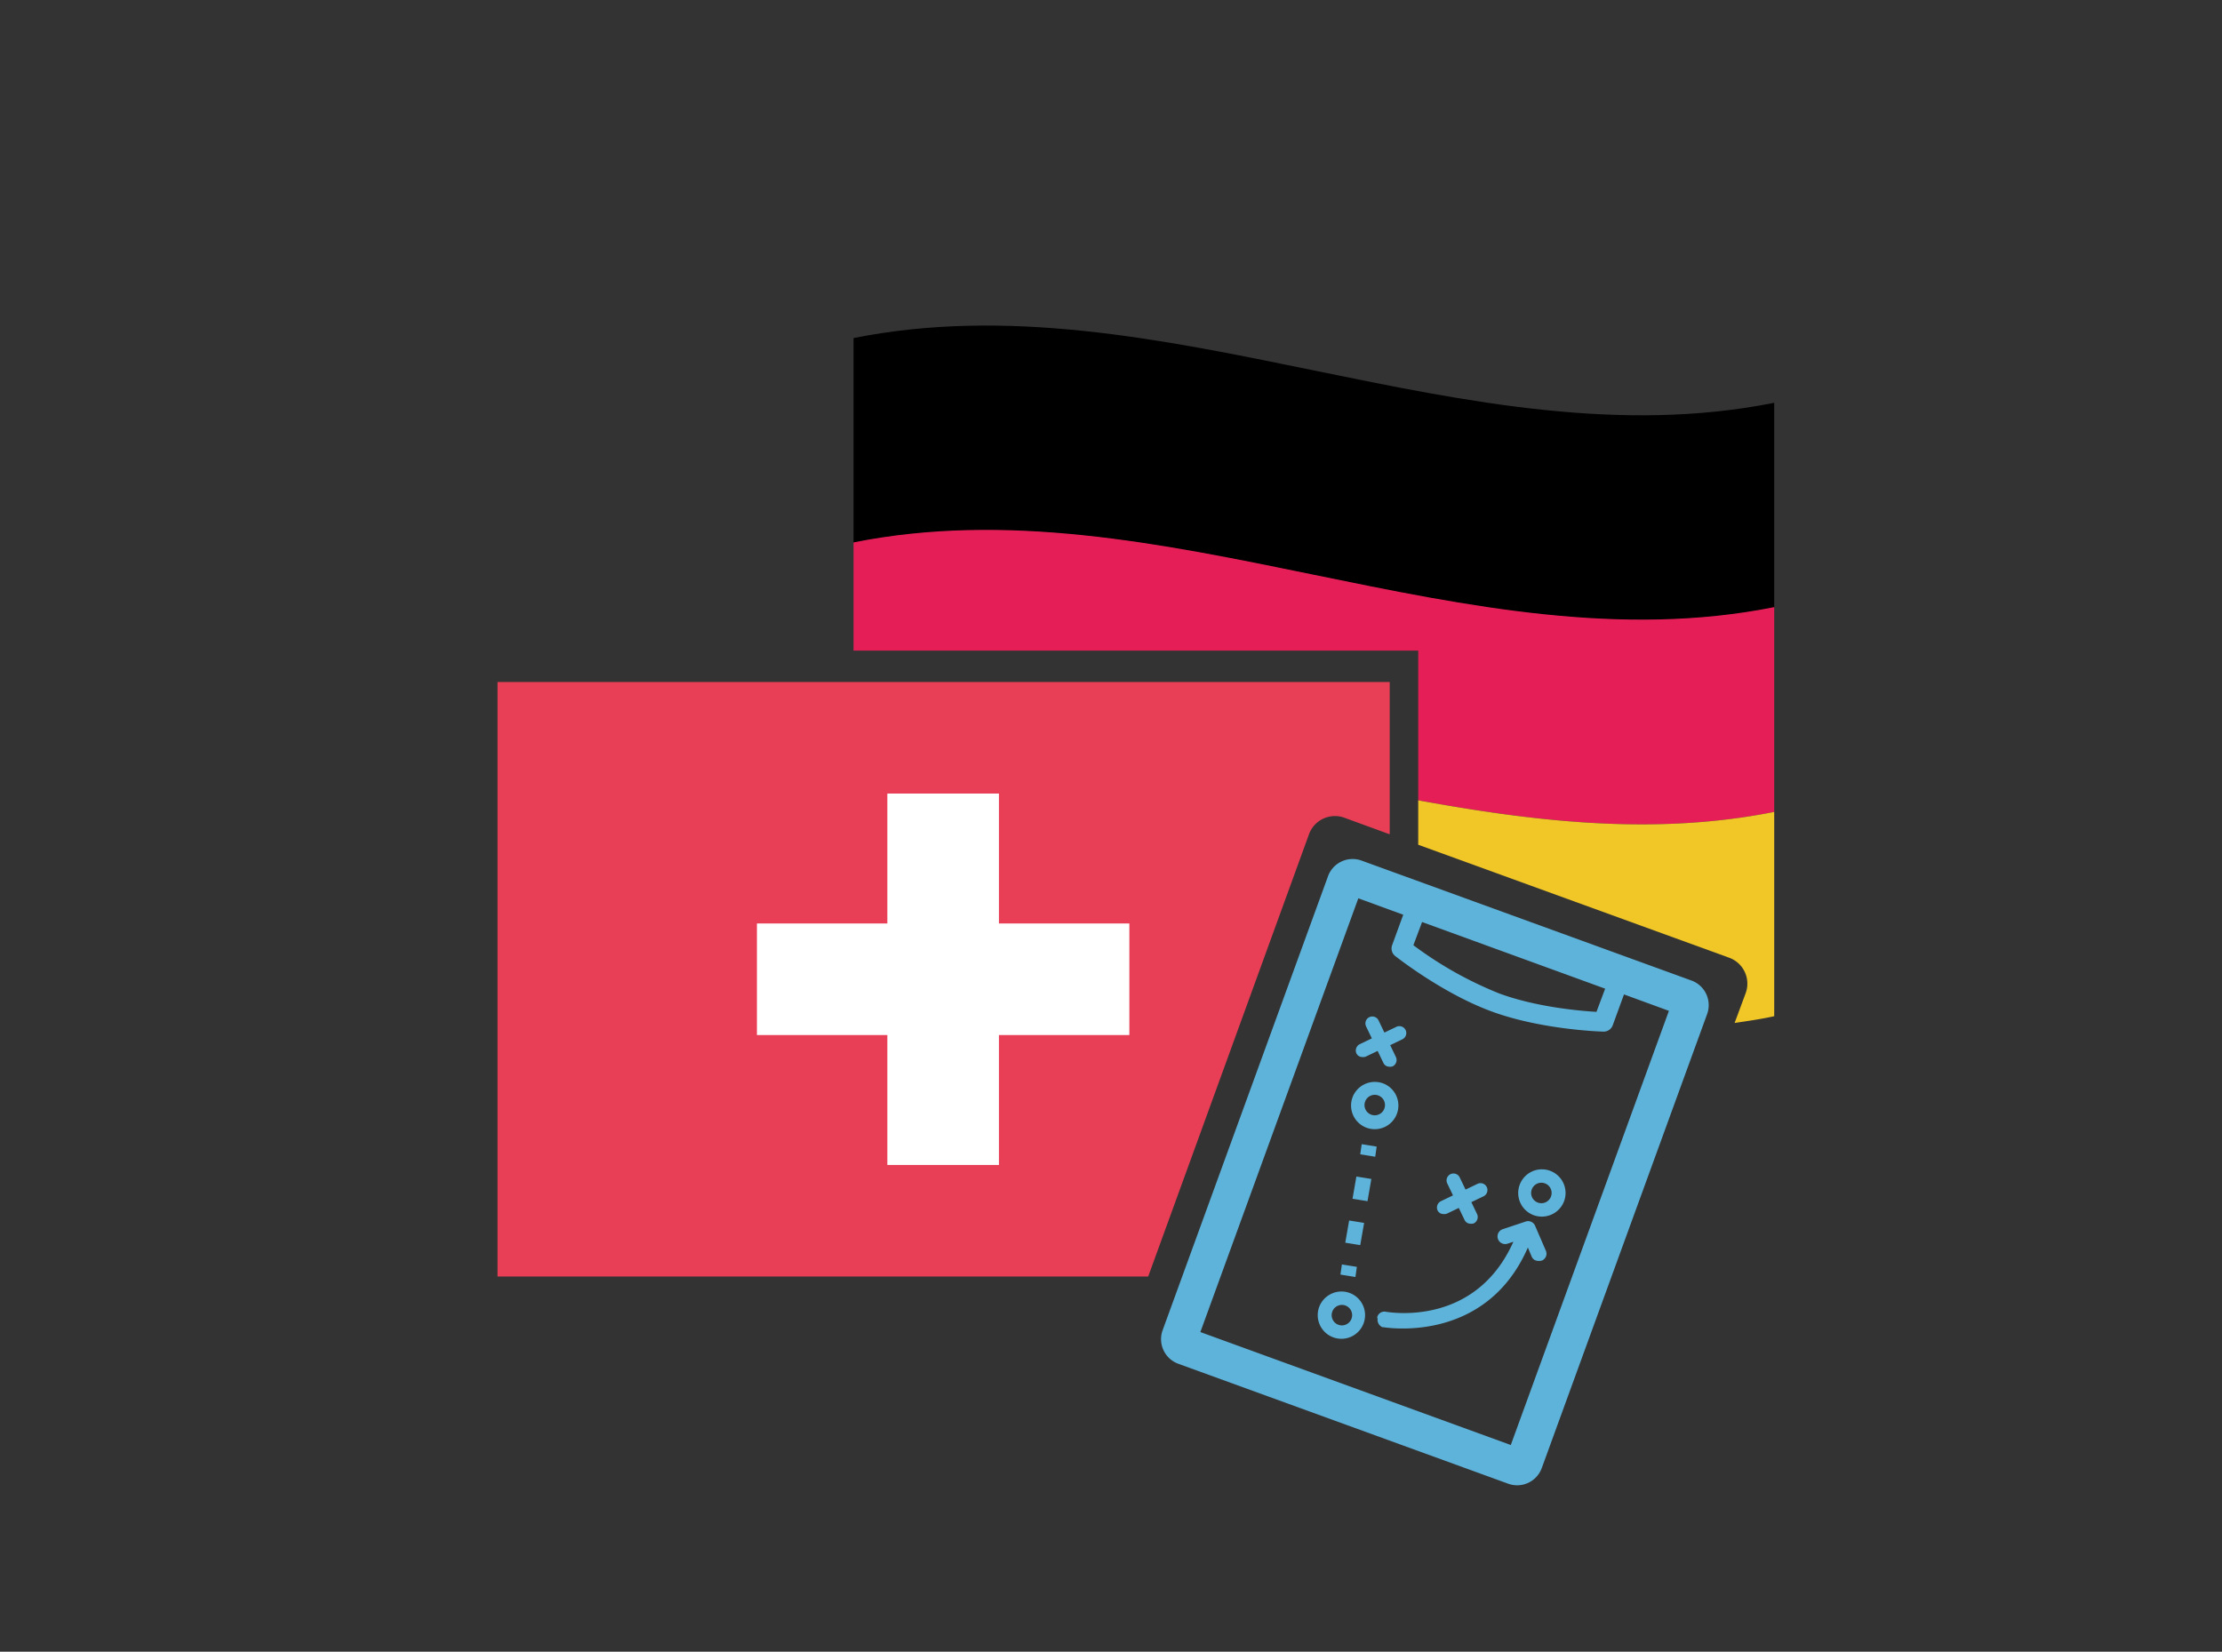 <svg id="Ebene_1" data-name="Ebene 1" xmlns="http://www.w3.org/2000/svg" viewBox="0 0 460 342"><rect x="0" y="0" width="460" height="342" fill="#333333" stroke="none"/><defs><style>.cls-1{fill:#e61e57;}.cls-2{fill:#f0c727;}.cls-3{fill:#e83f57;}.cls-4{fill:#fff;}.cls-5{fill:#5eb3db;}</style></defs><path d="M176.7,70c63.5-12.7,127.1,26.1,190.6,13.4v42.4c-63.5,12.7-127.1-26.1-190.6-13.4V70Z"/><path class="cls-1" d="M367.3,168.11v-42.4c-63.5,12.7-127.1-26.1-190.6-13.4v22.4H293.6v31c24.6,4.5,49.1,7.3,73.7,2.4Z"/><path class="cls-2" d="M367.3,210.51v-42.4c-24.6,4.9-49.1,2.1-73.7-2.4v9.2l64.4,23.4a5.71,5.71,0,0,1,3.4,7.3l-2.3,6.2c2.7-.4,5.5-.8,8.2-1.4h0Z"/><path class="cls-3" d="M287.7,172.71v-31.5H103v123.1H237.7l33.3-91.6a5.71,5.71,0,0,1,7.3-3.4l9.3,3.4h.1Z"/><polygon class="cls-4" points="206.8 191.21 206.8 164.31 183.7 164.31 183.7 191.21 156.7 191.21 156.7 214.31 183.7 214.31 183.7 241.21 206.8 241.21 206.8 214.31 233.8 214.31 233.8 191.21 206.8 191.21 206.8 191.21"/><path class="cls-5" d="M319.2,303.91,353.4,210a5.42,5.42,0,0,0-3.3-7l-68.2-24.8a5.42,5.42,0,0,0-7,3.3l-34.2,93.9a5.42,5.42,0,0,0,3.3,7l68.2,24.8a5.42,5.42,0,0,0,7-3.3Zm11.3-94.4c-3.5-.2-12.5-1-20.1-3.8a78,78,0,0,1-17.8-10l1.8-4.8,37.9,13.8-1.8,4.8Zm-17.7,89.7-64.3-23.4L281.2,186l9.3,3.4-2.3,6.3a2,2,0,0,0,.7,2.3c.4.3,9.9,7.8,20.1,11.5s22.4,4.1,22.9,4.1a2,2,0,0,0,2-1.4l2.3-6.3,9.3,3.4-32.7,89.8h0Zm-30-86.7L284,215l-2.5,1.2a1.47,1.47,0,0,0-.7,1.9,1.34,1.34,0,0,0,.8.7,2,2,0,0,0,1.1,0l2.5-1.2,1.2,2.5a1.34,1.34,0,0,0,.8.7,2,2,0,0,0,1.1,0,1.47,1.47,0,0,0,.7-1.9l-1.2-2.5,2.5-1.2a1.43,1.43,0,0,0-1.2-2.6l-2.5,1.2-1.2-2.5a1.43,1.43,0,1,0-2.6,1.2Zm-2.8,14.7a4.9,4.9,0,1,0,6.3-2.9,4.93,4.93,0,0,0-6.3,2.9Zm2.6.9a2.12,2.12,0,1,1,1.3,2.7,2.12,2.12,0,0,1-1.3-2.7Zm2.4,9.3-3.1-.5-.3,2.1,3.1.5.3-2.1Zm-1.1,6.7-3.1-.5-.8,4.6,3.1.5.8-4.6Zm-1.5,9.1-3.1-.5-.8,4.6,3.1.5.8-4.6Zm-9.3,17.4a4.9,4.9,0,1,0,6.3-2.9,4.93,4.93,0,0,0-6.3,2.9Zm2.7,1a2.12,2.12,0,1,1,1.3,2.7,2.12,2.12,0,0,1-1.3-2.7Zm9.4,1.4a1.68,1.68,0,0,0,1,1.8h.2c.2,0,21.1,3.7,29.9-16.5l.8,1.9a1.42,1.42,0,0,0,.9.8,2.44,2.44,0,0,0,1.2,0,1.54,1.54,0,0,0,.8-2.1l-2.2-5.1a1.57,1.57,0,0,0-1.9-.9l-4.8,1.6a1.58,1.58,0,0,0,1,3l1.2-.4c-7.9,17.7-25.6,14.6-26.4,14.5a1.51,1.51,0,0,0-1.8,1.2h0Zm38.6-24.3a4.9,4.9,0,1,0-6.3,2.9,4.93,4.93,0,0,0,6.3-2.9Zm-2.7-1a2.12,2.12,0,1,1-1.3-2.7,2.12,2.12,0,0,1,1.3,2.7Zm-15.3,3.7-1.2-2.5,2.5-1.2a1.43,1.43,0,1,0-1.2-2.6l-2.5,1.2-1.2-2.5a1.43,1.43,0,1,0-2.6,1.2l1.2,2.5-2.5,1.2a1.47,1.47,0,0,0-.7,1.9,1.34,1.34,0,0,0,.8.7,2,2,0,0,0,1.1,0l2.5-1.2,1.2,2.5a1.34,1.34,0,0,0,.8.7,2,2,0,0,0,1.1,0,1.47,1.47,0,0,0,.7-1.9Zm-28.3,12.5,3.1.5.3-2.1-3.1-.5-.3,2.1Z"/></svg>